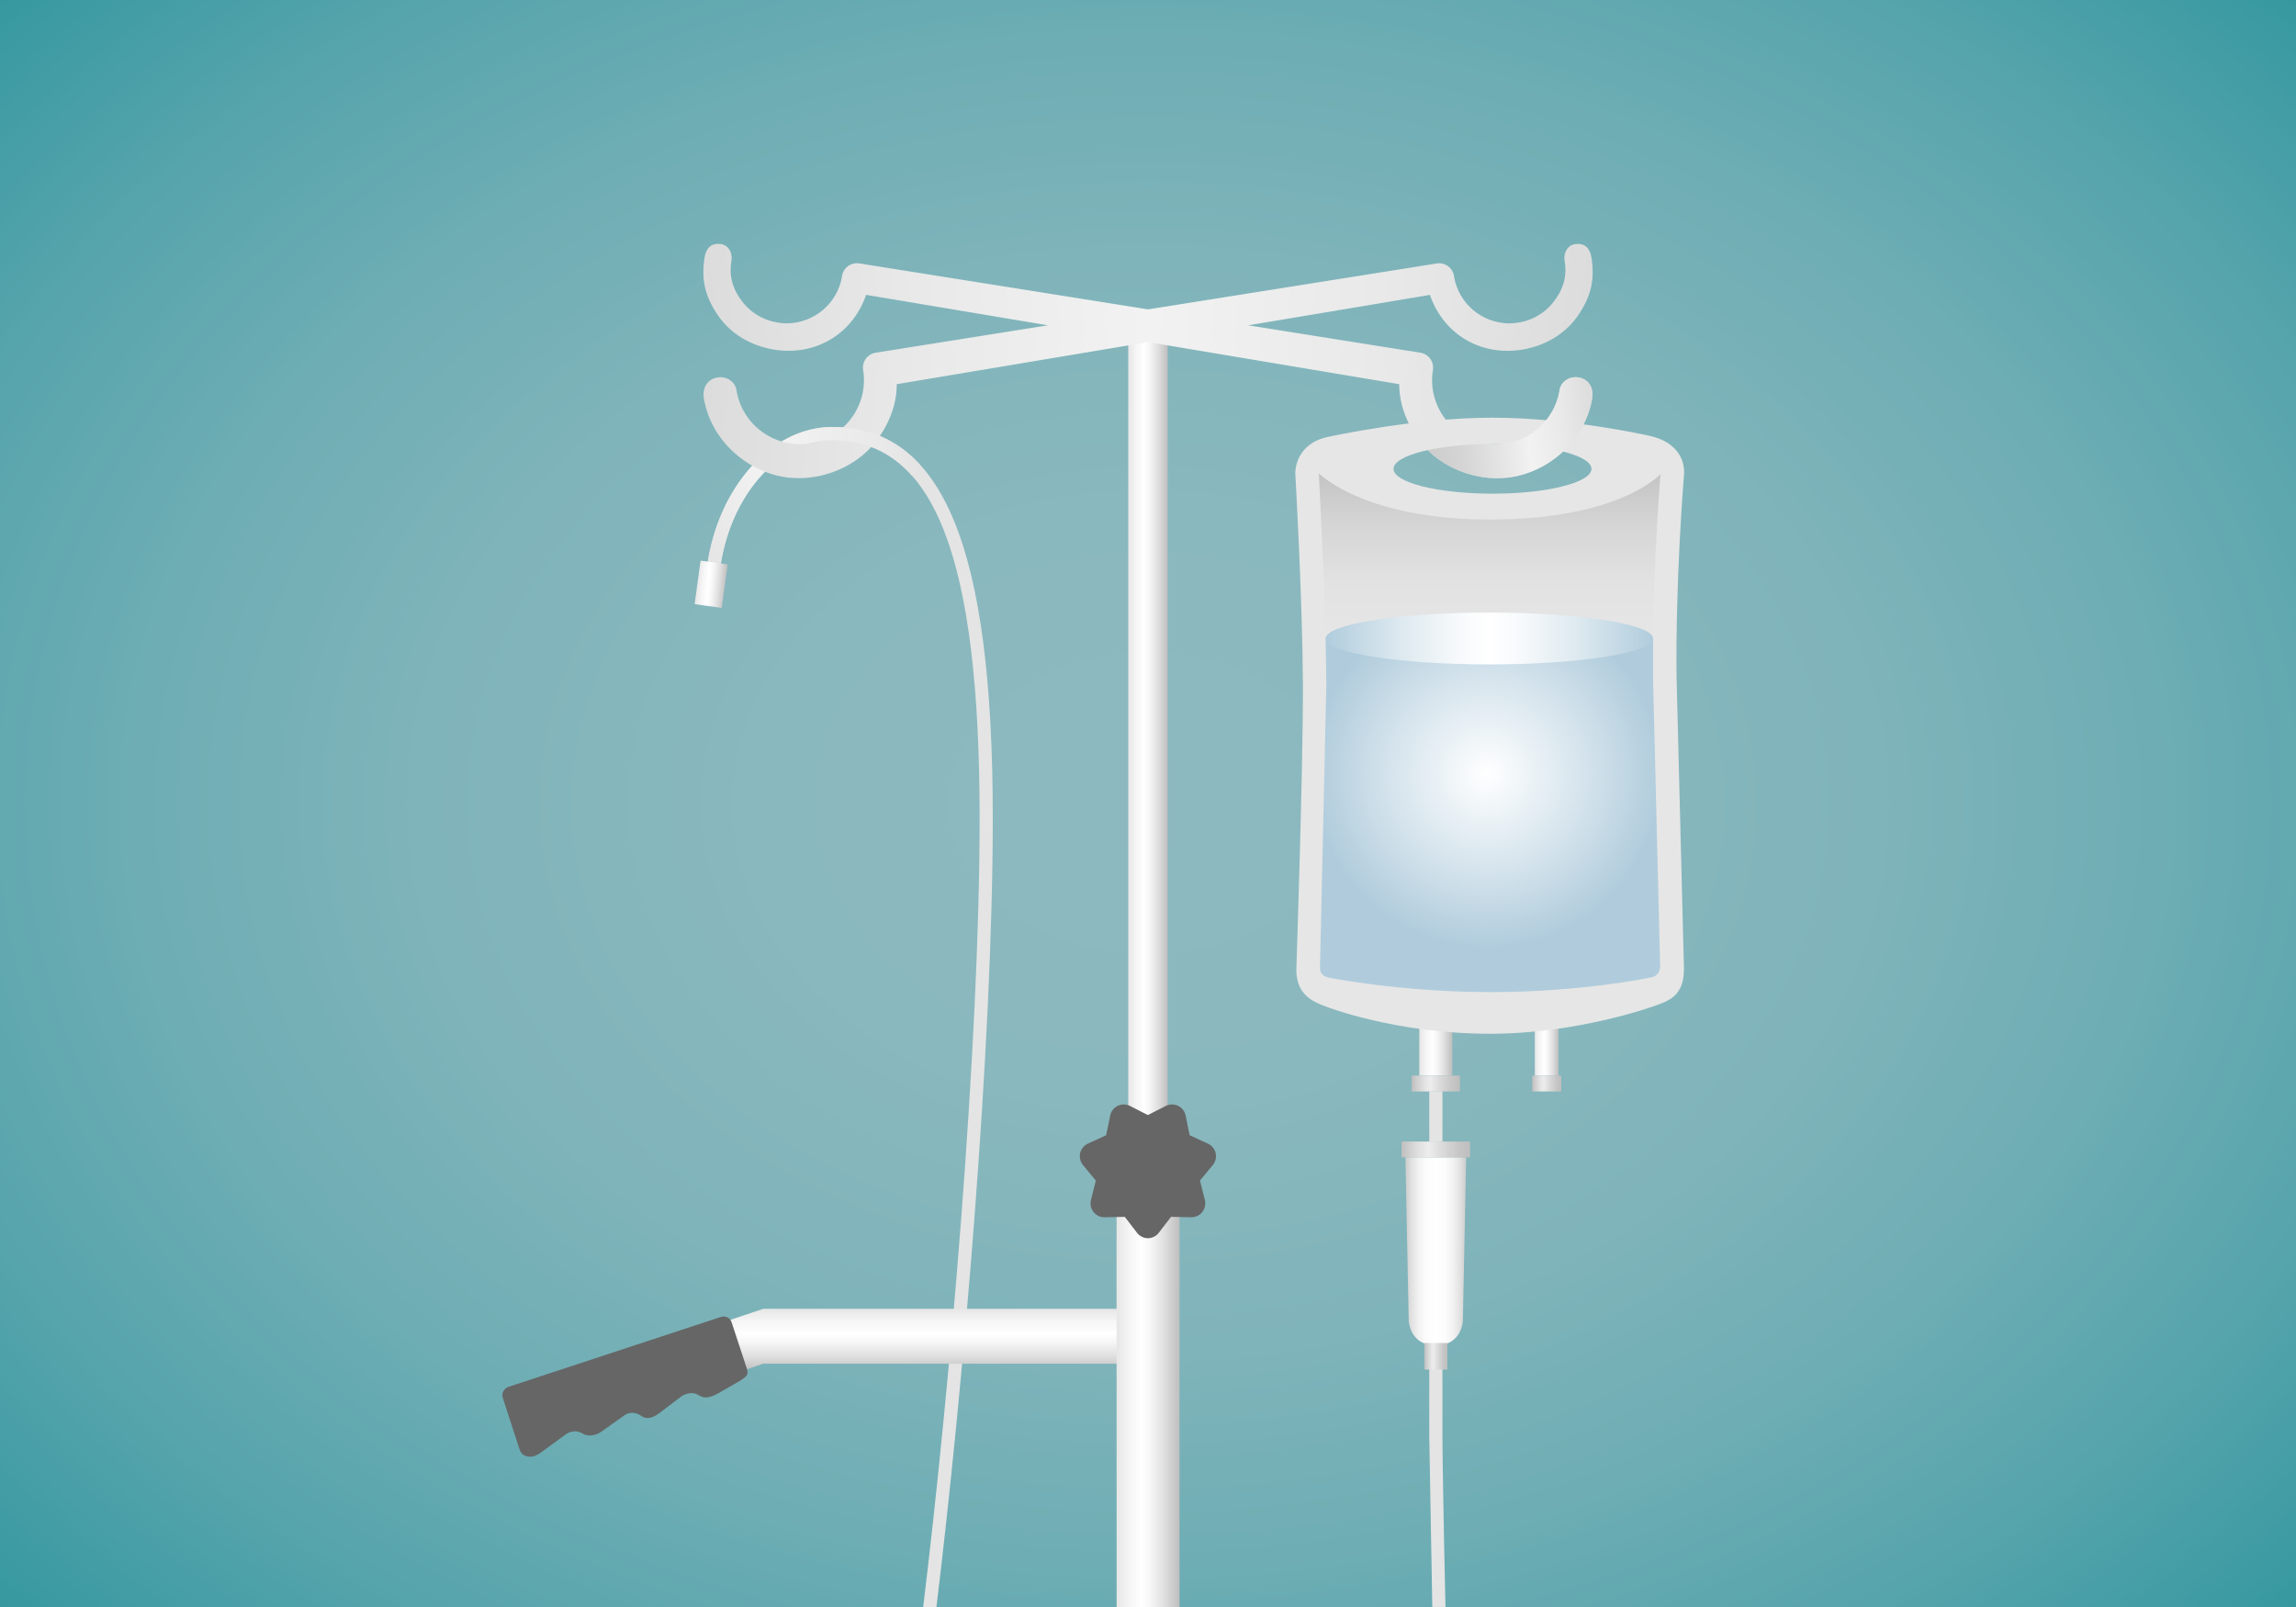 <svg xmlns="http://www.w3.org/2000/svg" viewBox="0 0 453.54 317.48" xmlns:v="https://vecta.io/nano"><rect x="0" y="0" width="453.54" height="317.48" fill="#333333" stroke="none"/><radialGradient id="A" cx="226.772" cy="158.74" r="309.469" gradientTransform="matrix(1 0 0 0.754 0 39.048)" gradientUnits="userSpaceOnUse"><stop offset="0" stop-color="#8cb9bf"/><stop offset=".255" stop-color="#89b8be"/><stop offset=".46" stop-color="#7fb4ba"/><stop offset=".647" stop-color="#6eadb4"/><stop offset=".823" stop-color="#56a4ac"/><stop offset=".991" stop-color="#3899a1"/><stop offset="1" stop-color="#3698a0"/></radialGradient><path fill="url(#A)" d="M0 0h453.54v317.48H0z"/><linearGradient id="B" gradientUnits="userSpaceOnUse" x1="303.182" y1="206.617" x2="307.877" y2="206.617"><stop offset="0" stop-color="#e6e6e6"/><stop offset=".212" stop-color="#f6f6f6"/><stop offset=".4" stop-color="#fff"/><stop offset=".539" stop-color="#f6f6f6"/><stop offset=".766" stop-color="#dedede"/><stop offset="1" stop-color="#bebebe"/></linearGradient><path fill="url(#B)" d="M303.18 200.75h4.7v11.74h-4.7z"/><linearGradient id="C" gradientUnits="userSpaceOnUse" x1="302.661" y1="214.05" x2="308.398" y2="214.05"><stop offset="0" stop-color="#bebebe"/><stop offset=".091" stop-color="#ccc"/><stop offset=".282" stop-color="#e4e4e4"/><stop offset=".4" stop-color="#ededed"/><stop offset=".536" stop-color="#dfdfdf"/><stop offset=".823" stop-color="#c7c7c7"/><stop offset="1" stop-color="#bebebe"/></linearGradient><path fill="url(#C)" d="M302.66 212.5h5.74v3.13h-5.74z"/><path d="M182.36 317.48c5.23-42.94 11.15-110.68 11.15-155.84 0-51.63-8.97-74.67-29.1-74.67-4.9 0-9.85 2.45-13.93 6.88-4.32 4.7-7.24 11.22-8.23 18.4l-2.58-.35c2.16-15.7 12.8-27.54 24.74-27.54 21.92 0 31.7 23.84 31.7 77.28 0 45.13-5.9 112.76-11.13 155.84l-2.63-.01zm100.57 0l-.6-33.65v-14h2.6v13.97c0 2.94.2 16 .6 33.67h-2.6z" fill="#e4e4e4"/><linearGradient id="D" gradientUnits="userSpaceOnUse" x1="280.364" y1="206.617" x2="286.883" y2="206.617"><stop offset="0" stop-color="#e6e6e6"/><stop offset=".212" stop-color="#f6f6f6"/><stop offset=".4" stop-color="#fff"/><stop offset=".539" stop-color="#f6f6f6"/><stop offset=".766" stop-color="#dedede"/><stop offset="1" stop-color="#bebebe"/></linearGradient><path fill="url(#D)" d="M280.36 200.75h6.52v11.74h-6.52z"/><linearGradient id="E" gradientUnits="userSpaceOnUse" x1="278.847" y1="214.05" x2="288.4" y2="214.05"><stop offset="0" stop-color="#bebebe"/><stop offset=".091" stop-color="#ccc"/><stop offset=".282" stop-color="#e4e4e4"/><stop offset=".4" stop-color="#ededed"/><stop offset=".536" stop-color="#dfdfdf"/><stop offset=".823" stop-color="#c7c7c7"/><stop offset="1" stop-color="#bebebe"/></linearGradient><path fill="url(#E)" d="M278.85 212.5h9.55v3.13h-9.55z"/><path fill="#e4e4e4" d="M282.33 215.6h2.6v9.9h-2.6z"/><linearGradient id="F" gradientUnits="userSpaceOnUse" x1="289.621" y1="247.225" x2="277.625" y2="247.225"><stop offset="0" stop-color="#ccc"/><stop offset=".099" stop-color="#e1e1e1"/><stop offset=".215" stop-color="#f2f2f2"/><stop offset=".342" stop-color="#fcfcfc"/><stop offset=".5" stop-color="#fff"/><stop offset=".658" stop-color="#fcfcfc"/><stop offset=".785" stop-color="#f2f2f2"/><stop offset=".901" stop-color="#e1e1e1"/><stop offset="1" stop-color="#ccc"/></linearGradient><path fill="url(#F)" d="M283.62 265.8c5.2 0 5.35-4.9 5.35-4.9l.65-32.25h-12l.65 32.25c0-.01.16 4.9 5.35 4.9z"/><linearGradient id="G" gradientUnits="userSpaceOnUse" x1="276.843" y1="227.089" x2="290.404" y2="227.089"><stop offset="0" stop-color="#bebebe"/><stop offset=".091" stop-color="#ccc"/><stop offset=".282" stop-color="#e4e4e4"/><stop offset=".4" stop-color="#ededed"/><stop offset=".536" stop-color="#dfdfdf"/><stop offset=".823" stop-color="#c7c7c7"/><stop offset="1" stop-color="#bebebe"/></linearGradient><path fill="url(#G)" d="M276.84 225.52h13.56v3.13h-13.56z"/><linearGradient id="H" gradientUnits="userSpaceOnUse" x1="281.345" y1="267.95" x2="285.902" y2="267.95"><stop offset="0" stop-color="#bebebe"/><stop offset=".091" stop-color="#ccc"/><stop offset=".282" stop-color="#e4e4e4"/><stop offset=".4" stop-color="#ededed"/><stop offset=".536" stop-color="#dfdfdf"/><stop offset=".823" stop-color="#c7c7c7"/><stop offset="1" stop-color="#bebebe"/></linearGradient><path fill="url(#H)" d="M281.35 265.32h4.56v5.25h-4.56z"/><linearGradient id="I" gradientUnits="userSpaceOnUse" x1="184.891" y1="270.942" x2="184.891" y2="258.569"><stop offset="0" stop-color="#bebebe"/><stop offset=".234" stop-color="#dedede"/><stop offset=".461" stop-color="#f6f6f6"/><stop offset=".6" stop-color="#fff"/><stop offset=".788" stop-color="#f6f6f6"/><stop offset="1" stop-color="#e6e6e6"/></linearGradient><path fill="url(#I)" d="M150.77 269.42h76v-10.85h-76l-7.76 2.6 3.25 9.77z"/><path fill="#666" d="M146.43 272.6c1.24-.77 1.47-1.2 1.04-2.4l-2.97-9.02c-.28-.85-1.23-1.3-2.12-1l-41.92 13.8c-.9.3-1.44 1.27-1.16 2.12l3.3 10.16c.32.93.9 1.5 2.17 1.53 0 0 .7.1 1.9-.7l5.06-3.7s1.62-1.28 3.38-.16c1.02.65 2.66.32 3.5-.27l4.75-3.36s1.43-1.2 3.4.18c1.2.84 2.66.04 3.5-.62l4.08-3.1s1.88-1.56 3.72-.4c.94.6 2 .6 3.78-.38l4.58-2.63z"/><linearGradient id="J" gradientUnits="userSpaceOnUse" x1="222.867" y1="145.921" x2="230.674" y2="145.921"><stop offset="0" stop-color="#e6e6e6"/><stop offset=".212" stop-color="#f6f6f6"/><stop offset=".4" stop-color="#fff"/><stop offset=".539" stop-color="#f6f6f6"/><stop offset=".766" stop-color="#dedede"/><stop offset="1" stop-color="#bebebe"/></linearGradient><path fill="url(#J)" d="M222.87 64.08h7.8v163.68h-7.8z"/><linearGradient id="K" gradientUnits="userSpaceOnUse" x1="220.555" y1="271.351" x2="232.986" y2="271.351"><stop offset="0" stop-color="#e6e6e6"/><stop offset=".212" stop-color="#f6f6f6"/><stop offset=".4" stop-color="#fff"/><stop offset=".539" stop-color="#f6f6f6"/><stop offset=".766" stop-color="#dedede"/><stop offset="1" stop-color="#bebebe"/></linearGradient><path fill="url(#K)" d="M220.56 225.22H233v92.26h-12.43z"/><path fill="#666" d="M226.77 244.62c-.85 0-1.65-.4-2.17-1.07l-2.42-3.15-3.97.08a2.71 2.71 0 0 1-2.19-1.03c-.53-.67-.72-1.54-.52-2.37l.96-3.85-2.53-3.06c-.54-.66-.75-1.53-.56-2.36s.75-1.52 1.53-1.88l3.6-1.65.8-3.9a2.73 2.73 0 0 1 1.49-1.91c.77-.37 1.66-.36 2.42.02l3.54 1.8 3.54-1.8c.76-.38 1.65-.4 2.42-.02a2.71 2.71 0 0 1 1.49 1.91l.8 3.9 3.6 1.65c.77.35 1.34 1.05 1.53 1.88s-.02 1.7-.56 2.36l-2.53 3.06.96 3.85c.2.83.01 1.7-.52 2.37a2.71 2.71 0 0 1-2.19 1.03l-3.97-.08-2.42 3.15c-.52.67-1.32 1.07-2.17 1.07z"/><linearGradient id="L" gradientUnits="userSpaceOnUse" x1="141.283" y1="78.79" x2="313.102" y2="62.322"><stop offset="0" stop-color="#dcdcdc"/><stop offset=".243" stop-color="#e9e9e9"/><stop offset=".5" stop-color="#f2f2f2"/><stop offset=".757" stop-color="#e9e9e9"/><stop offset="1" stop-color="#dcdcdc"/></linearGradient><path fill="url(#L)" d="M297.43 94.4c8.25-.8 15.75-7.3 17.1-15.84.26-1.63-.5-3.76-2.96-4.02-1.64-.17-3.24.9-3.5 2.53-1.1 6.9-7.6 11.6-14.5 10.52-3.34-.53-6.27-2.33-8.26-5.07a12.56 12.56 0 0 1-2.26-9.42 3.02 3.02 0 0 0-.53-2.22 3.04 3.04 0 0 0-1.95-1.2L169.75 52.04c-1.63-.26-3.16.85-3.42 2.48-.8 5.1-4.98 8.82-9.9 9.3-.9.1-1.85.06-2.8-.1-2.92-.46-5.5-2.04-7.23-4.44s-2.4-4.8-1.92-7.72c.26-1.63-.58-3.2-2.22-3.36-1.97-.2-2.82 1.05-3.08 2.68-.72 4.5.18 7.8 2.6 11.36 2.55 3.77 6.63 6.1 11.13 6.83 8.28 1.32 15.53-3.15 18.18-10.82L276.4 75.9c0 3.9 1.46 7.7 3.8 10.9 2.92 4.03 7.62 6.64 12.53 7.42a18.22 18.22 0 0 0 4.71.15z"/><linearGradient id="M" gradientUnits="userSpaceOnUse" x1="312.261" y1="78.79" x2="140.442" y2="62.322"><stop offset="0" stop-color="#dcdcdc"/><stop offset=".243" stop-color="#e9e9e9"/><stop offset=".5" stop-color="#f2f2f2"/><stop offset=".757" stop-color="#e9e9e9"/><stop offset="1" stop-color="#dcdcdc"/></linearGradient><path fill="url(#M)" d="M156.12 94.4c-8.25-.8-15.75-7.3-17.1-15.84-.26-1.63.5-3.76 2.96-4.02 1.64-.17 3.24.9 3.5 2.53 1.1 6.9 7.6 11.6 14.5 10.52 3.34-.53 6.27-2.33 8.26-5.07a12.56 12.56 0 0 0 2.26-9.42 3.02 3.02 0 0 1 .53-2.22 3.04 3.04 0 0 1 1.95-1.2L283.8 52.05c1.63-.26 3.16.85 3.42 2.48.8 5.1 4.98 8.82 9.9 9.3.9.1 1.85.06 2.8-.1 2.92-.46 5.5-2.04 7.23-4.44s2.4-4.8 1.92-7.72c-.26-1.63.58-3.2 2.22-3.36 1.97-.2 2.82 1.05 3.08 2.68.72 4.5-.18 7.8-2.6 11.36-2.55 3.77-6.63 6.1-11.13 6.83-8.28 1.32-15.53-3.15-18.18-10.82L177.14 75.9c0 3.9-1.46 7.7-3.8 10.9-2.92 4.03-7.62 6.64-12.53 7.42-1.6.26-3.17.3-4.7.15z"/><path fill="#e6e6e6" d="M261.87 198.83c-2.58-.9-5.8-2.4-5.8-7.2 0-.4 1.36-39.8 1.3-56.38-.07-16.55-1.48-41.34-1.5-41.58v-.13c0-2.7 1.66-6.2 6.34-7.2.83-.18 17.5-3.82 32.57-3.82 15.15 0 30.6 3.47 31.25 3.62 5.4 1.27 6.95 4.92 6.6 7.93-.08 1-1.7 20.95-1.44 40.1l1.45 57.23c0 5.4-3 6.33-5.9 7.36 0 0-14.97 5.47-32.42 5.47-18.83-.01-32.46-5.4-32.46-5.4zm13.4-106.2c0 2.7 8.75 4.9 19.55 4.9s19.55-2.2 19.55-4.9c0-2.7-8.75-4.9-19.55-4.9s-19.55 2.2-19.55 4.9z"/><linearGradient id="N" gradientUnits="userSpaceOnUse" x1="294.257" y1="126.161" x2="294.257" y2="93.49"><stop offset="0" stop-color="#e6e6e6"/><stop offset=".34" stop-color="#e2e2e2"/><stop offset=".691" stop-color="#d5d5d5"/><stop offset="1" stop-color="#c4c4c4"/></linearGradient><path fill="url(#N)" d="M328 93.66c-.01.18-1.28 15.58-1.47 32.5h-64.68c-.36-14.85-1.28-31.38-1.35-32.67 0 0 8.82 9.15 33.9 9.15 25.6 0 33.6-8.98 33.6-8.98z"/><radialGradient id="O" cx="293.732" cy="152.86" r="34.352" gradientUnits="userSpaceOnUse"><stop offset="0" stop-color="#fff"/><stop offset=".569" stop-color="#d4e3ec"/><stop offset="1" stop-color="#b0ccdc"/></radialGradient><path fill="url(#O)" d="M262.32 193.1c-1.85-.43-1.57-2.16-1.57-2.16l1.25-55.7-.14-9.08h64.68v8.07l1.4 56.7s.06 1.88-1.83 2.17c0 0-13.58 2.9-31.58 2.9-18.3-.02-32.22-2.9-32.22-2.9z"/><linearGradient id="P" gradientUnits="userSpaceOnUse" x1="261.864" y1="126.144" x2="326.542" y2="126.144"><stop offset="0" stop-color="#b0ccdc"/><stop offset=".03" stop-color="#b6d0df"/><stop offset=".236" stop-color="#deeaf0"/><stop offset=".4" stop-color="#f6f9fb"/><stop offset=".5" stop-color="#fff"/><stop offset=".601" stop-color="#f6f9fb"/><stop offset=".764" stop-color="#deeaf0"/><stop offset=".97" stop-color="#b6d0df"/><stop offset="1" stop-color="#b0ccdc"/></linearGradient><path fill="url(#P)" d="M326.54 126.14c0 2.83-14.48 5.12-32.34 5.12s-32.34-2.3-32.34-5.12 14.48-5.12 32.34-5.12 32.34 2.3 32.34 5.12z"/><linearGradient id="Q" gradientUnits="userSpaceOnUse" x1="281.774" y1="86.61" x2="315.125" y2="83.399"><stop offset="0" stop-color="#ccc"/><stop offset=".207" stop-color="#d5d5d5"/><stop offset=".543" stop-color="#ededed"/><stop offset=".6" stop-color="#f2f2f2"/><stop offset=".806" stop-color="#e9e9e9"/><stop offset="1" stop-color="#dcdcdc"/></linearGradient><path fill="url(#Q)" d="M295.53 87.73c6.13.03 11.56-4.43 12.55-10.67.26-1.63 1.86-2.7 3.5-2.53 2.47.26 3.22 2.4 2.96 4.02-1.36 8.56-8.86 15.05-17.1 15.84-1.53.15-3.1.1-4.7-.15-4-.64-7.85-2.48-10.72-5.32 0 .01 5.32-1.28 13.52-1.2z"/><linearGradient id="R" gradientUnits="userSpaceOnUse" x1="137.666" y1="109.894" x2="152.742" y2="94.818"><stop offset="0" stop-color="#e4e4e4"/><stop offset="1" stop-color="#f2f2f2"/></linearGradient><path fill="url(#R)" d="M148.6 92c-4.54 4.94-7.83 11.92-8.93 19.9l2.58.35c1-7.2 3.9-13.72 8.23-18.4l.63-.66s-1.24-.46-2.5-1.2z"/><linearGradient id="S" gradientUnits="userSpaceOnUse" x1="154.416" y1="89.183" x2="181.78" y2="89.183"><stop offset="0" stop-color="#f2f2f2"/><stop offset=".718" stop-color="#e9e9e9"/><stop offset="1" stop-color="#e4e4e4"/></linearGradient><path fill="url(#S)" d="M157.7 87.73c1.75.03 3.18-.34 3.18-.34 1.17-.27 2.35-.42 3.52-.42 6.34 0 11.57 2.28 15.76 7.02l1.6-2.15c-4.6-5.05-10.36-7.48-17.36-7.48-3.5 0-6.9 1.02-10 2.86a12.55 12.55 0 0 0 3.29.51z"/><linearGradient id="T" gradientUnits="userSpaceOnUse" x1="137.586" y1="115.156" x2="143.415" y2="115.68"><stop offset="0" stop-color="#e6e6e6"/><stop offset=".212" stop-color="#f6f6f6"/><stop offset=".4" stop-color="#fff"/><stop offset=".539" stop-color="#f6f6f6"/><stop offset=".766" stop-color="#dedede"/><stop offset="1" stop-color="#bebebe"/></linearGradient><path fill="url(#T)" d="M143.76 111.5l-1.2 8.6-5.35-.74 1.18-8.6z"/></svg>